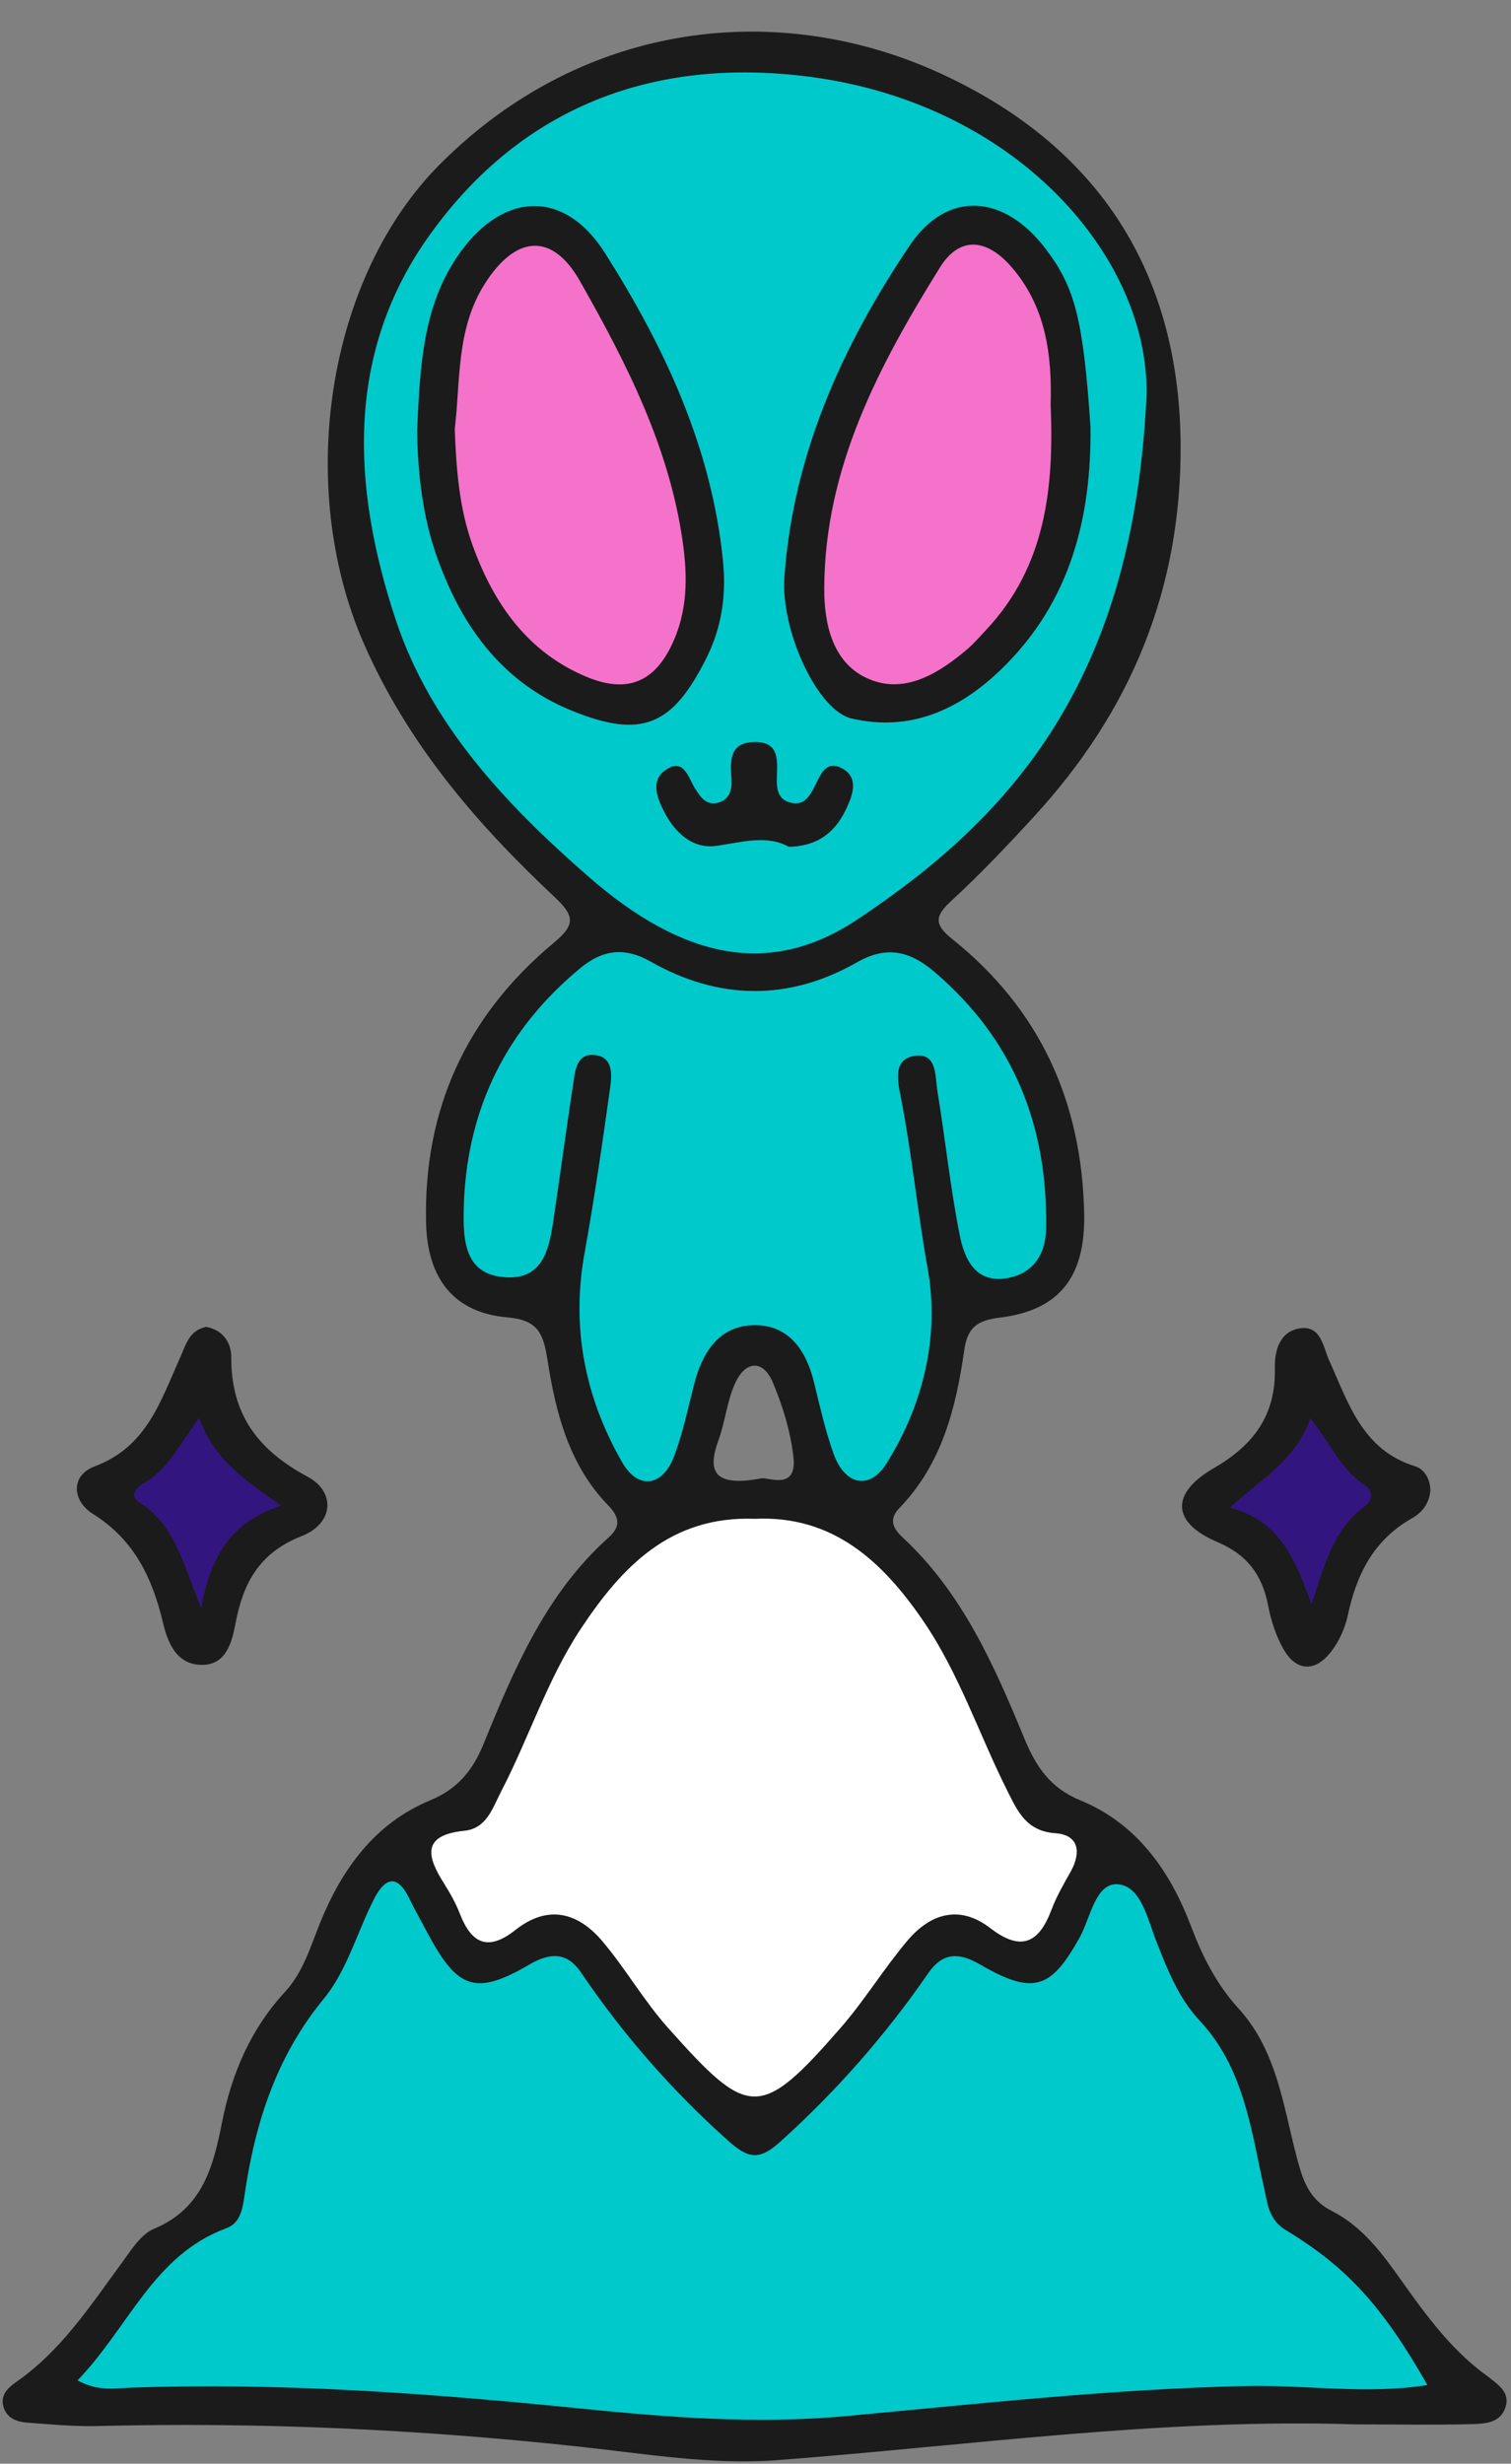 <?xml version="1.0" encoding="UTF-8" standalone="no"?><svg xmlns="http://www.w3.org/2000/svg" xmlns:xlink="http://www.w3.org/1999/xlink" fill="#000000" height="101.4" preserveAspectRatio="xMidYMid meet" version="1" viewBox="-0.1 -1.3 62.2 101.4" width="62.2" zoomAndPan="magnify"><rect x="-0.1" y="-1.3" width="62.2" height="101.4" fill="#808080" stroke="none"/><g><g id="change1_1"><path d="M3.8,59.05c2.14-0.8,2.7-2.67,3.5-4.44c0.24-0.53,0.37-1.15,1.08-1.3c0.7,0.12,1.05,0.67,1.04,1.26 c-0.01,2.34,1.1,3.81,3.13,4.9c1.19,0.63,1.08,1.94-0.23,2.45c-1.73,0.68-2.4,1.9-2.72,3.57c-0.15,0.77-0.37,1.77-1.45,1.73 c-1-0.04-1.35-0.93-1.54-1.73c-0.44-1.85-1.18-3.41-2.88-4.48C2.87,60.48,2.79,59.43,3.8,59.05z M50,62.16 c1.25,0.53,1.85,1.35,2.1,2.61c0.12,0.63,0.33,1.28,0.65,1.83c0.5,0.86,1.24,0.92,1.87,0.17c0.37-0.44,0.64-1.02,0.76-1.58 c0.36-1.7,1.07-3.11,2.64-4c0.41-0.23,0.72-0.61,0.76-1.14c0-0.46-0.24-0.88-0.62-1c-2.18-0.67-2.75-2.6-3.55-4.37 c-0.25-0.56-0.33-1.43-1.19-1.31c-0.85,0.12-1.06,0.94-1.04,1.65c0.04,1.95-0.9,3.18-2.54,4.12C48.08,60.17,48.13,61.36,50,62.16z M61.86,97.81c-0.22,0.62-0.84,0.64-1.35,0.66c-1.6,0.04-3.2,0.01-4.81,0.01c-7.98-0.26-15.86,0.87-23.78,1.47 c-2.72,0.21-5.45-0.26-8.15-0.55c-6.61-0.72-13.24-1.02-19.89-0.85c-0.95,0.02-1.9-0.07-2.84-0.14c-0.42-0.03-0.84-0.16-0.99-0.63 c-0.16-0.49,0.17-0.8,0.51-1.04c1.85-1.28,3.05-3.13,4.35-4.9c0.38-0.52,0.78-1.18,1.33-1.41c2-0.83,2.44-2.56,2.8-4.38 c0.4-2.02,1.18-3.84,2.6-5.38c0.74-0.8,1.04-1.85,1.44-2.84c0.9-2.22,2.26-4.09,4.52-5.03c1.17-0.48,1.78-1.27,2.22-2.36 c1.26-3.09,2.56-6.15,5.12-8.45c0.51-0.45,0.48-0.83,0-1.33c-1.61-1.65-2.16-3.8-2.5-5.97c-0.17-1.07-0.36-1.66-1.65-1.77 c-2.21-0.19-3.29-1.6-3.35-3.86c-0.12-4.71,1.67-8.57,5.26-11.56c0.9-0.75,0.85-1.11,0.03-1.88c-3.22-3.02-6.05-6.31-7.86-10.45 c-2.81-6.44-1.54-15.07,3.2-19.77c5.94-5.9,13.92-6.67,20.43-3.73c6.39,2.89,9.94,7.98,10,15.3c0.04,5.98-2.05,11-6.03,15.33 c-1.08,1.18-2.19,2.35-3.36,3.43c-0.68,0.62-0.83,0.97-0.01,1.62c3.61,2.89,5.34,6.69,5.43,11.31c0.05,2.55-0.98,3.97-3.48,4.27 c-0.95,0.12-1.33,0.42-1.46,1.36c-0.34,2.37-0.92,4.67-2.66,6.47c-0.46,0.47-0.27,0.84,0.12,1.21c2.47,2.29,3.78,5.28,5.03,8.31 c0.47,1.13,1.05,2.01,2.3,2.52c2.33,0.96,3.7,2.92,4.56,5.21c0.47,1.24,1.06,2.39,1.95,3.36c1.65,1.82,1.85,4.2,2.47,6.41 c0.24,0.85,0.54,1.5,1.37,1.92c1.08,0.55,1.85,1.46,2.55,2.43c1.14,1.59,2.24,3.22,3.87,4.38C61.55,96.84,62.1,97.15,61.86,97.81z M31.21,59.55c0.27-0.09,1.52,0.55,1.35-0.9c-0.12-1.04-0.44-2.09-0.85-3.06c-0.4-0.94-1.11-0.88-1.53,0 c-0.35,0.74-0.42,1.6-0.7,2.37C28.99,59.29,29.32,59.9,31.21,59.55z" fill="#1b1b1b"/></g><g id="change2_1"><path d="M18.18,76.22c-0.7-1.1-0.94-1.99,0.83-2.17c0.92-0.09,1.17-0.94,1.51-1.6c1.15-2.21,1.9-4.61,3.28-6.7 c1.7-2.57,3.7-4.67,7.17-4.54c3.2-0.15,5.24,1.73,6.92,4.18c1.49,2.17,2.3,4.67,3.47,7c0.42,0.84,0.78,1.68,1.99,1.76 c0.95,0.07,1.07,0.77,0.63,1.57c-0.29,0.52-0.59,1.03-0.8,1.59c-0.52,1.38-1.26,1.71-2.51,0.75c-1.28-0.99-2.49-0.6-3.44,0.54 c-0.95,1.13-1.73,2.41-2.7,3.53c-3.35,3.85-3.81,3.76-7.14,0.02c-0.98-1.1-1.73-2.41-2.68-3.54c-1.01-1.2-2.25-1.54-3.59-0.48 c-1.1,0.87-1.79,0.6-2.28-0.64C18.67,77.04,18.43,76.62,18.18,76.22z" fill="#ffffff"/></g><g id="change3_1"><path d="M58.66,96.86c-2.5,0.4-4.98-0.01-7.44,0.04c-5.52,0.12-11.01,0.73-16.5,1.24c-3.7,0.34-7.35,0.05-11-0.32 c-6.14-0.62-12.28-1.07-18.46-0.85c-0.63,0.02-1.29,0.17-2.17-0.3c2.11-2.18,3.12-5.15,6.12-6.26c0.58-0.21,0.67-0.78,0.75-1.32 c0.43-2.97,1.29-5.72,3.27-8.13c0.95-1.15,1.37-2.74,2.07-4.11c0.44-0.86,0.95-1.05,1.45-0.01c0.23,0.48,0.5,0.94,0.75,1.42 c1.23,2.31,1.98,2.59,4.2,1.29c0.91-0.53,1.58-0.47,2.13,0.35c1.73,2.55,3.74,4.85,6.05,6.91c0.86,0.77,1.3,0.8,2.18,0 c2.29-2.07,4.3-4.36,6.05-6.9c0.56-0.81,1.21-0.9,2.13-0.36c2.2,1.28,2.93,1.01,4.11-1.12c0.44-0.8,0.64-2.22,1.54-2.18 c0.98,0.05,1.25,1.44,1.61,2.35c0.46,1.17,0.92,2.34,1.78,3.26c1.82,1.94,2.11,4.45,2.65,6.87c0.16,0.7,0.19,1.34,0.94,1.78 C55.39,92.04,56.83,93.66,58.66,96.86z M24.09,34.75c-3.37-2.95-6.48-6.23-7.91-10.57c-1.79-5.43-2.09-10.96,1.43-15.84 c3.79-5.27,9.23-7.31,15.62-6.48c8.85,1.15,14.31,7.88,13.84,13.62c-0.65,11.19-5.41,16.79-11.95,21.11 C31.6,38.9,28.04,38.21,24.09,34.75z M34.95,28.27c2.39,0.56,4.42-0.34,6.15-2.01c2.91-2.8,3.73-6.35,3.69-9.99 c-0.3-4.44-0.64-5.74-1.84-7.32c-1.7-2.25-4.05-2.45-5.6-0.15c-2.77,4.11-4.8,8.6-5.16,13.64C32.03,24.66,33.55,27.94,34.95,28.27z M30.01,30.73c0.03,0.43-0.05,0.86-0.53,1c-0.5,0.15-0.74-0.22-0.97-0.58c-0.29-0.46-0.46-1.3-1.24-0.74 c-0.57,0.41-0.34,1.08-0.07,1.62c0.45,0.91,1.18,1.63,2.21,1.48c1.05-0.15,2.05-0.46,2.96,0.04c1.27-0.02,1.98-0.68,2.41-1.66 c0.25-0.55,0.45-1.21-0.22-1.57c-0.68-0.36-0.9,0.3-1.13,0.76c-0.2,0.38-0.42,0.76-0.92,0.67c-0.61-0.11-0.65-0.6-0.63-1.1 c0.02-0.67,0.09-1.4-0.87-1.41C29.95,29.22,29.95,29.97,30.01,30.73z M23.44,27.95c2.9,1.18,4.16,0.61,5.56-2.21 c0.63-1.28,0.8-2.6,0.66-3.97c-0.47-4.66-2.41-8.8-4.86-12.66c-1.73-2.73-4.35-2.48-6.13,0.23c-1.34,2.04-1.48,4.33-1.6,7.09 c0.02,1.4,0.16,3.26,0.75,5C18.81,24.33,20.48,26.75,23.44,27.95z M27.66,58.61c0.35-0.94,0.56-1.94,0.81-2.92 c0.33-1.32,1.02-2.42,2.45-2.45c1.44-0.03,2.17,1.03,2.49,2.36c0.24,0.98,0.46,1.97,0.8,2.92c0.46,1.31,1.49,1.53,2.19,0.4 c1.52-2.44,2.18-5.23,1.69-8c-0.42-2.33-0.65-4.7-1.1-7.02c-0.12-0.63-0.39-1.64,0.61-1.75c0.89-0.1,0.79,0.88,0.89,1.47 c0.33,1.99,0.53,4,0.93,5.98c0.19,0.92,0.64,1.91,1.9,1.71c1.08-0.17,1.62-0.95,1.64-2.03c0.08-4.21-1.32-7.78-4.57-10.56 c-1-0.86-1.97-1.13-3.22-0.41c-2.81,1.6-5.69,1.55-8.48-0.03c-1.11-0.63-2.01-0.48-2.92,0.28c-3,2.49-4.59,5.67-4.77,9.55 c-0.04,1.41-0.12,3.06,1.73,3.16c1.73,0.1,1.82-1.53,2.02-2.82c0.25-1.7,0.48-3.41,0.74-5.11c0.09-0.57,0.12-1.33,0.95-1.21 c0.69,0.1,0.65,0.8,0.58,1.31c-0.32,2.29-0.65,4.58-1.06,6.85c-0.55,3.05,0.02,5.9,1.52,8.54C26.15,60.05,27.18,59.9,27.66,58.61z" fill="#00c9cc"/></g><g id="change4_1"><path d="M50.53,60.75c1.28-1.19,2.72-1.95,3.31-3.68c0.83,1.05,1.27,2.12,2.24,2.76c0.38,0.25,0.32,0.63-0.02,0.88 c-1.21,0.89-1.61,2.26-2.17,4.03C53.19,62.77,52.52,61.27,50.53,60.75z M5.66,60.55c1.44,0.92,1.78,2.51,2.52,4.34 c0.4-2.2,1.28-3.58,3.3-4.22c-1.44-1.02-2.75-1.85-3.38-3.61c-0.85,1.14-1.3,2.14-2.28,2.68C5.45,59.95,5.23,60.28,5.66,60.55z" fill="#33157f"/></g><g id="change5_1"><path d="M33.83,22.9c0.02-4.95,2.25-9.15,4.76-13.19c0.81-1.3,1.92-1.2,2.94-0.03c1.42,1.63,1.68,3.61,1.62,5.69 c0.14,3.38-0.19,6.64-2.67,9.27c-0.24,0.26-0.48,0.53-0.74,0.76c-1.17,1-2.56,1.87-4.04,1.26C34.2,26.05,33.82,24.43,33.83,22.9z M27.52,25.31c0.7-1.42,0.69-2.86,0.48-4.34c-0.56-3.9-2.32-7.34-4.22-10.69c-1.15-2.04-2.66-1.9-3.93,0.11 c-1.18,1.87-0.99,3.99-1.23,5.96c0.06,1.68,0.19,3.3,0.74,4.81c0.87,2.41,2.29,4.44,4.79,5.44C25.61,27.17,26.75,26.87,27.52,25.31 z" fill="#f472ca"/></g></g></svg>